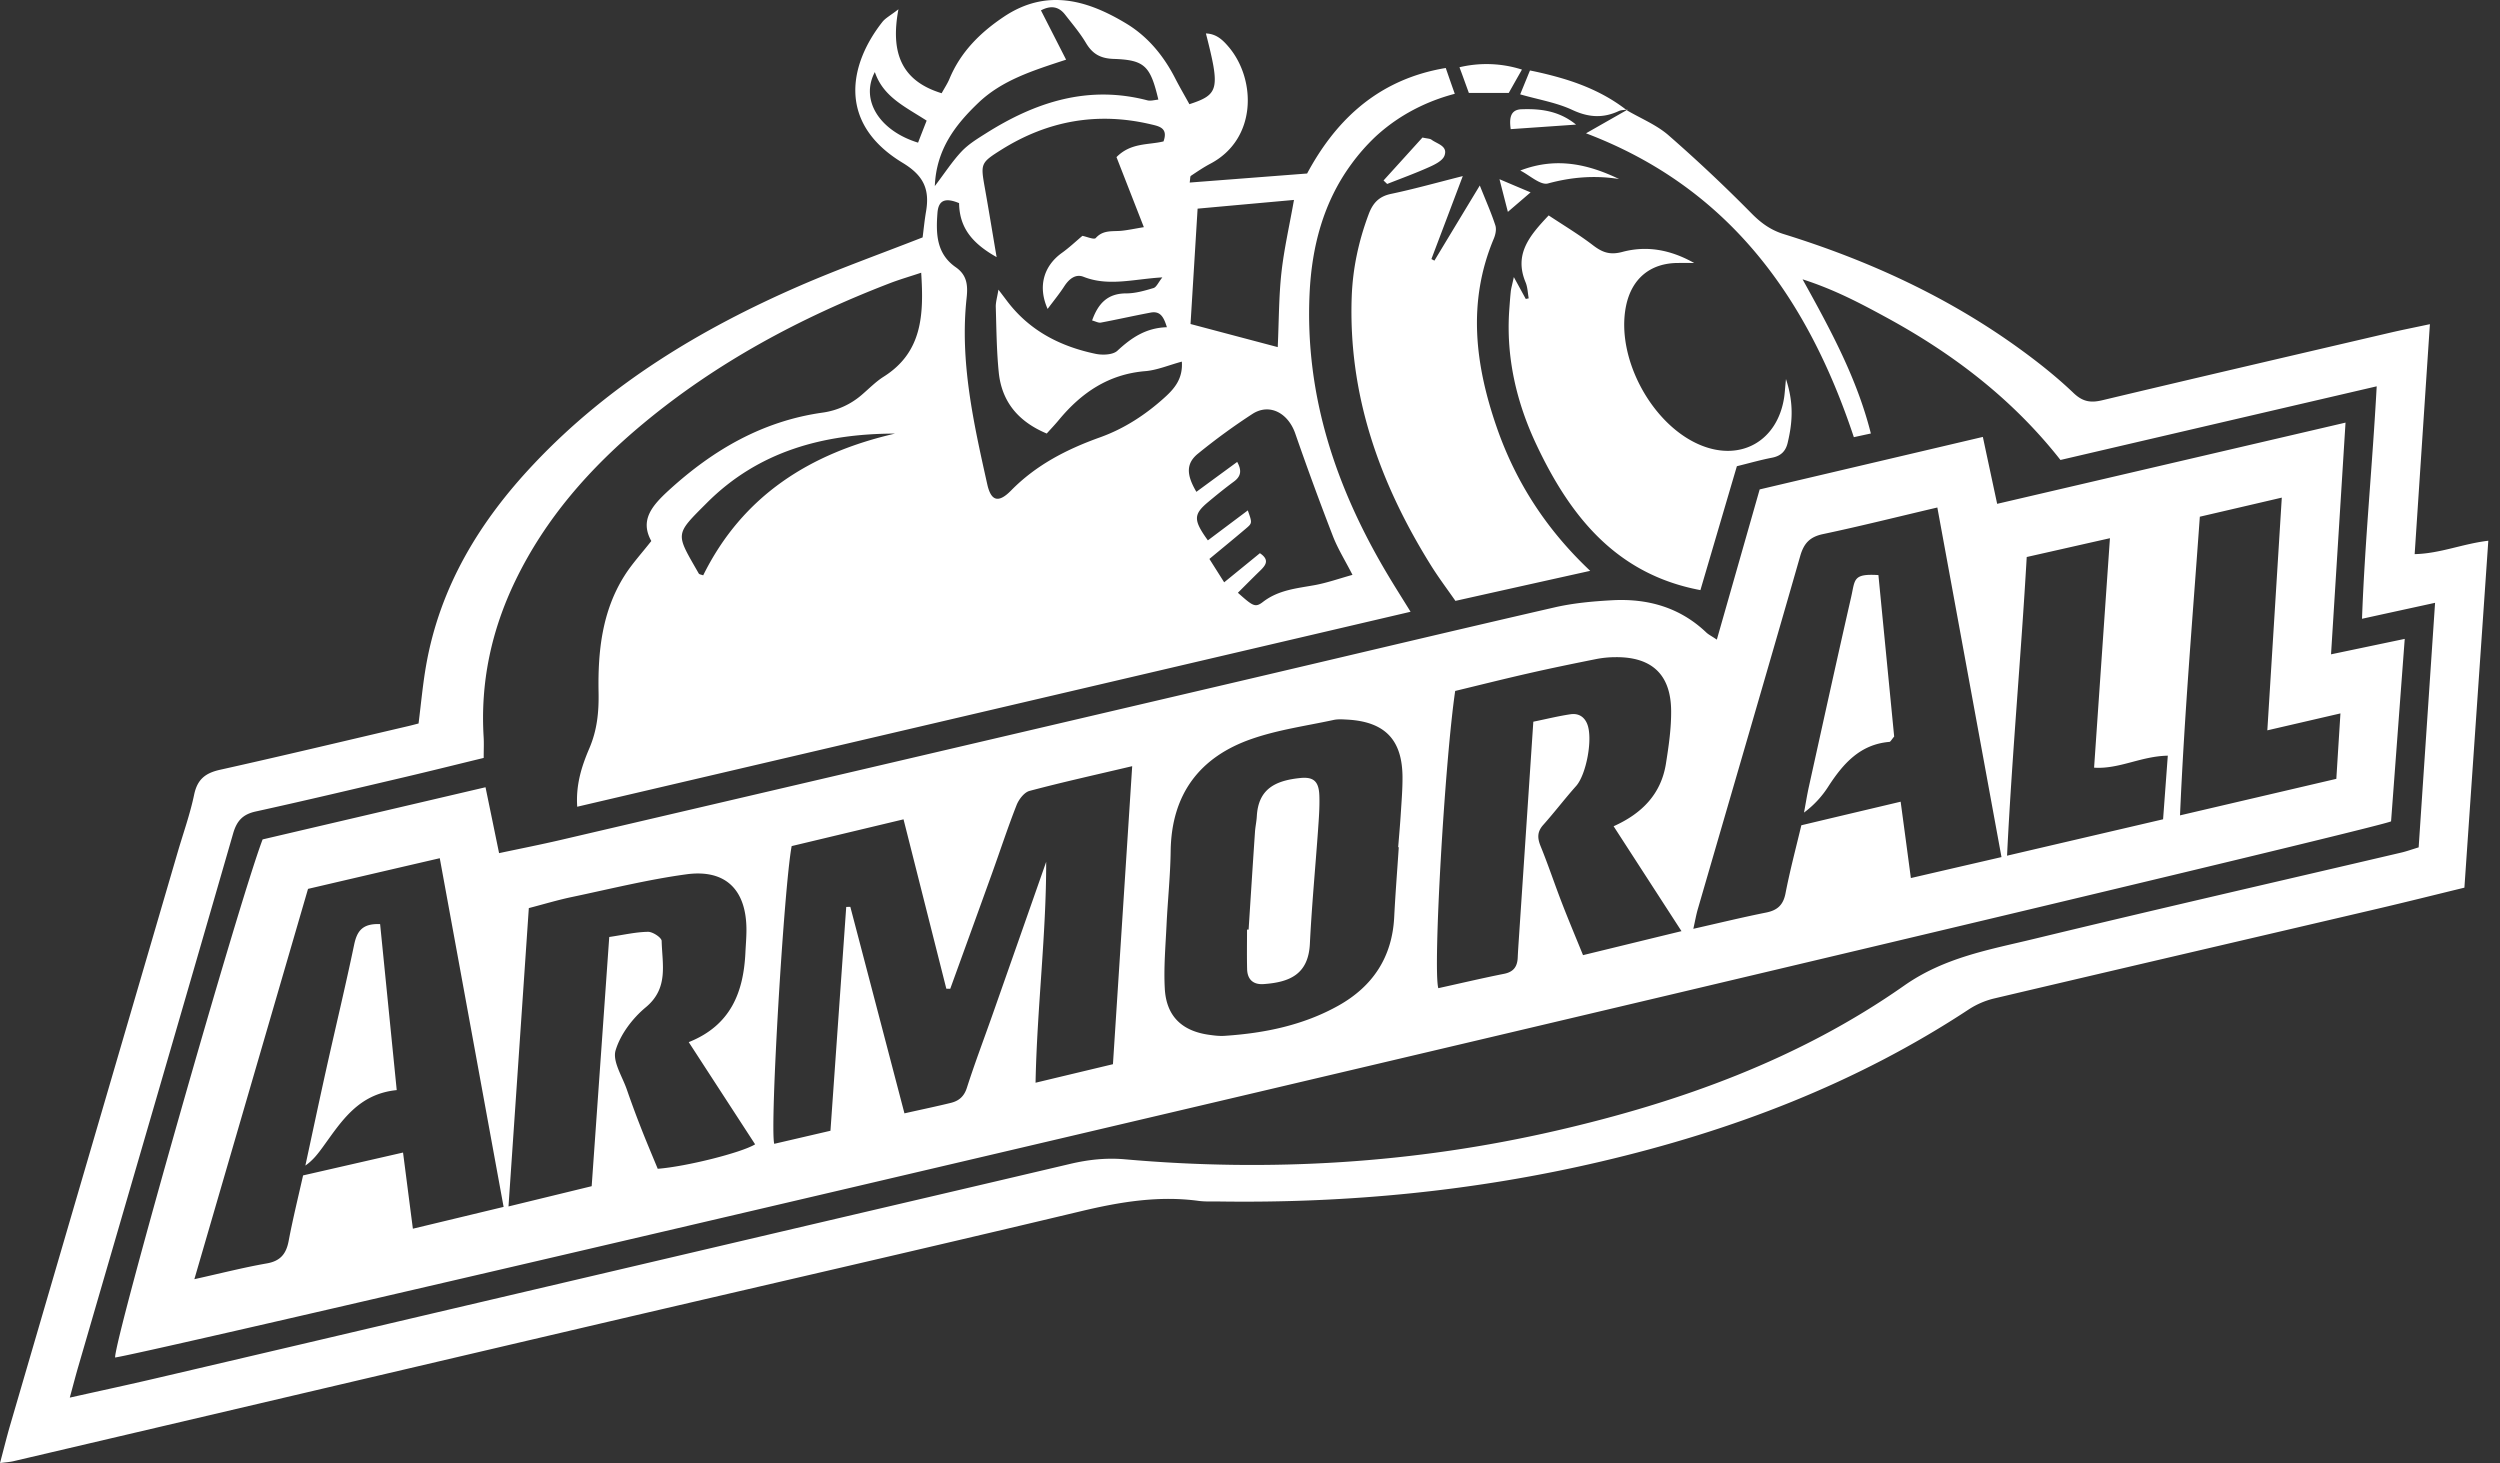 <svg xmlns="http://www.w3.org/2000/svg" width="176" height="103" fill="none"><rect width="100%" height="100%" fill="#333333" stroke="none"/><path fill="#fff" d="M100.785 9.84c-.115-.089-.302-.08-.644-.158-.88.973-1.808 1.998-2.74 3.023l.256.246c.99-.391 1.995-.756 2.967-1.193.403-.18.925-.44 1.063-.788.263-.69-.495-.831-.902-1.13Zm4.778 2.776.591 2.3c.581-.5 1.024-.877 1.599-1.374a404.29 404.29 0 0 1-2.19-.926Zm-.843-8.105a8.274 8.274 0 0 0-1.973.223c.046.125.089.243.135.362.187.509.348.962.525 1.445h2.81c.229-.404.446-.792.679-1.202l.249-.44a8.214 8.214 0 0 0-2.425-.388Zm2.396 3.18c-.765.03-.877.585-.762 1.4 1.586-.109 3.092-.214 4.599-.319-1.192-.972-2.505-1.13-3.837-1.08Zm-1.743 22.4c-1.523-4.39-2.087-8.831-.207-13.296.118-.283.197-.66.105-.933-.279-.86-.65-1.692-1.093-2.803a3521.23 3521.23 0 0 0-3.196 5.29c-.069-.036-.138-.076-.211-.112.716-1.889 1.431-3.778 2.209-5.841-1.884.476-3.459.92-5.06 1.255-.864.184-1.284.667-1.573 1.449-.696 1.862-1.11 3.775-1.185 5.762-.256 6.926 1.956 13.125 5.557 18.91.541.872 1.162 1.693 1.743 2.53 3.2-.716 6.226-1.39 9.488-2.115-3.108-2.93-5.248-6.272-6.577-10.096Zm1.654-18.086c.657.328 1.421 1.054 1.95.91 1.67-.454 3.302-.582 5.005-.312-2.209-1.065-4.464-1.557-6.955-.598Zm2.98-6.479a26.68 26.68 0 0 0-2.297-.565c-.059.144-.118.282-.171.417-.187.454-.351.858-.518 1.265 1.306.375 2.563.578 3.672 1.097 1.136.53 2.15.595 3.253.086.161-.076.351-.08.538-.099-1.359-1.051-2.868-1.721-4.477-2.201Zm15.725 21.158c-.069.7-.085 1.018-.134 1.33-.476 3.01-3.004 4.469-5.807 3.352-3.469-1.38-6.062-6.16-5.32-9.82.394-1.939 1.72-3.033 3.676-3.033.305-.003.611 0 1.119 0-1.723-.969-3.39-1.225-5.064-.775-.876.233-1.408.023-2.058-.473-.978-.75-2.041-1.387-3.118-2.1-1.362 1.44-2.452 2.737-1.621 4.721.141.345.147.743.216 1.117-.069.014-.138.03-.207.043-.226-.414-.452-.831-.84-1.54-.124.574-.187.781-.213.995-.046.433-.076.87-.108 1.304-.237 3.358.508 6.541 1.93 9.54 2.363 4.995 5.596 9.085 11.526 10.199.847-2.875 1.704-5.796 2.567-8.723.886-.217 1.671-.444 2.471-.598.617-.118.962-.45 1.103-1.041.328-1.377.46-2.747-.118-4.498Zm6.509 13.802c-1.802-.112-1.638.305-1.914 1.52-1.021 4.472-2.002 8.95-2.993 13.428-.128.588-.22 1.183-.332 1.771a6.882 6.882 0 0 0 1.727-1.86c1.037-1.593 2.225-2.943 4.286-3.117.076-.004.141-.148.335-.375-.361-3.712-.739-7.553-1.109-11.367Zm0 0c-1.802-.112-1.638.305-1.914 1.52-1.021 4.472-2.002 8.95-2.993 13.428-.128.588-.22 1.183-.332 1.771a6.882 6.882 0 0 0 1.727-1.86c1.037-1.593 2.225-2.943 4.286-3.117.076-.004.141-.148.335-.375-.361-3.712-.739-7.553-1.109-11.367Zm0 0c-1.802-.112-1.638.305-1.914 1.52-1.021 4.472-2.002 8.95-2.993 13.428-.128.588-.22 1.183-.332 1.771a6.882 6.882 0 0 0 1.727-1.86c1.037-1.593 2.225-2.943 4.286-3.117.076-.004.141-.148.335-.375-.361-3.712-.739-7.553-1.109-11.367Zm0 0c-1.802-.112-1.638.305-1.914 1.52-1.021 4.472-2.002 8.95-2.993 13.428-.128.588-.22 1.183-.332 1.771a6.882 6.882 0 0 0 1.727-1.86c1.037-1.593 2.225-2.943 4.286-3.117.076-.004.141-.148.335-.375-.361-3.712-.739-7.553-1.109-11.367Zm-39.36 15.513c-.036-.975-.394-1.317-1.32-1.228-1.791.177-2.973.778-3.081 2.69-.02.378-.109.756-.131 1.134-.155 2.283-.3 4.566-.447 6.85h-.111c0 .926-.017 1.853.006 2.776.017.733.43 1.107 1.156 1.058 1.857-.128 3.157-.697 3.262-2.842.131-2.668.384-5.326.574-7.99.056-.815.122-1.633.092-2.448Zm39.36-15.513c-1.802-.112-1.638.305-1.914 1.52-1.021 4.472-2.002 8.95-2.993 13.428-.128.588-.22 1.183-.332 1.771a6.882 6.882 0 0 0 1.727-1.86c1.037-1.593 2.225-2.943 4.286-3.117.076-.004.141-.148.335-.375-.361-3.712-.739-7.553-1.109-11.367Zm0 0c-1.802-.112-1.638.305-1.914 1.52-1.021 4.472-2.002 8.95-2.993 13.428-.128.588-.22 1.183-.332 1.771a6.882 6.882 0 0 0 1.727-1.86c1.037-1.593 2.225-2.943 4.286-3.117.076-.004.141-.148.335-.375-.361-3.712-.739-7.553-1.109-11.367Zm-39.36 15.513c-.036-.975-.394-1.317-1.32-1.228-1.791.177-2.973.778-3.081 2.69-.02.378-.109.756-.131 1.134-.155 2.283-.3 4.566-.447 6.85h-.111c0 .926-.017 1.853.006 2.776.017.733.43 1.107 1.156 1.058 1.857-.128 3.157-.697 3.262-2.842.131-2.668.384-5.326.574-7.99.056-.815.122-1.633.092-2.448ZM26.76 65.057c-1.25-.052-1.628.5-1.825 1.44-.613 2.933-1.316 5.847-1.966 8.774-.502 2.257-.981 4.524-1.47 6.785.538-.375.89-.841 1.234-1.314 1.3-1.788 2.481-3.726 5.196-3.999-.4-3.995-.785-7.858-1.169-11.686ZM92.881 56c-.036-.975-.394-1.317-1.32-1.228-1.791.177-2.973.778-3.081 2.69-.02.378-.109.756-.131 1.134-.155 2.283-.3 4.566-.447 6.85h-.111c0 .926-.017 1.853.006 2.776.017.733.43 1.107 1.156 1.058 1.857-.128 3.157-.697 3.262-2.842.131-2.668.384-5.326.574-7.99.056-.815.122-1.633.092-2.448Zm39.36-15.513c-1.802-.112-1.638.305-1.914 1.52-1.021 4.472-2.002 8.95-2.993 13.428-.128.588-.22 1.183-.332 1.771a6.882 6.882 0 0 0 1.727-1.86c1.037-1.593 2.225-2.943 4.286-3.117.076-.004.141-.148.335-.375-.361-3.712-.739-7.553-1.109-11.367Zm0 0c-1.802-.112-1.638.305-1.914 1.52-1.021 4.472-2.002 8.95-2.993 13.428-.128.588-.22 1.183-.332 1.771a6.882 6.882 0 0 0 1.727-1.86c1.037-1.593 2.225-2.943 4.286-3.117.076-.004.141-.148.335-.375-.361-3.712-.739-7.553-1.109-11.367ZM92.881 56c-.036-.975-.394-1.317-1.32-1.228-1.791.177-2.973.778-3.081 2.69-.02.378-.109.756-.131 1.134-.155 2.283-.3 4.566-.447 6.85h-.111c0 .926-.017 1.853.006 2.776.017.733.43 1.107 1.156 1.058 1.857-.128 3.157-.697 3.262-2.842.131-2.668.384-5.326.574-7.99.056-.815.122-1.633.092-2.448ZM26.76 65.057c-1.25-.052-1.628.5-1.825 1.44-.613 2.933-1.316 5.847-1.966 8.774-.502 2.257-.981 4.524-1.47 6.785.538-.375.89-.841 1.234-1.314 1.3-1.788 2.481-3.726 5.196-3.999-.4-3.995-.785-7.858-1.169-11.686Zm137.345-18.993c.344-5.496.676-10.779 1.02-16.312L140.6 35.47c-.358-1.676-.673-3.14-1.007-4.711-5.37 1.265-10.566 2.484-15.712 3.696l-3.016 10.575c-.394-.266-.594-.36-.745-.506-1.868-1.777-4.139-2.404-6.637-2.266-1.359.075-2.737.2-4.06.506-7.562 1.738-15.108 3.544-22.663 5.312a58843.73 58843.73 0 0 1-47.256 11.049c-1.421.332-2.852.614-4.369.936a3126.34 3126.34 0 0 0-.955-4.639c-5.386 1.262-10.585 2.477-15.692 3.673-1.683 4.403-10.447 35.23-10.384 36.474 4.05-.61 158.983-37.085 160.227-37.745.315-4.19.63-8.427.962-12.846l-5.189 1.087ZM29.067 86.501c-.24-1.84-.45-3.483-.693-5.362l-7.037 1.61c-.345 1.534-.722 3.059-1.014 4.603-.17.916-.578 1.426-1.546 1.593-1.602.28-3.18.684-5.094 1.11l8.002-27.478c3.125-.73 6.131-1.43 9.275-2.159 1.514 8.256 2.984 16.299 4.494 24.548-2.137.513-4.165 1.003-6.387 1.535Zm17.237-4.219c-.374-.91-.778-1.856-1.152-2.812a69.989 69.989 0 0 1-1.024-2.77c-.318-.92-1.02-1.98-.79-2.753.34-1.133 1.194-2.26 2.123-3.032 1.631-1.35 1.155-3.042 1.12-4.675-.008-.233-.628-.647-.96-.64-.853.012-1.706.213-2.73.364l-1.237 17.544-5.856 1.426c.486-7.103.955-14.006 1.431-21.004 1.07-.279 2.058-.578 3.066-.788 2.668-.562 5.323-1.222 8.021-1.59 2.754-.375 4.215 1.074 4.234 3.857.004.545-.046 1.094-.072 1.64-.131 2.805-1.034 5.14-3.991 6.317 1.592 2.454 3.134 4.823 4.674 7.195-.975.594-4.887 1.573-6.857 1.721Zm32.047-7.362c-1.752.42-3.479.831-5.448 1.304.105-5.293.755-10.401.748-15.55-1.263 3.601-2.527 7.205-3.794 10.806-.6 1.702-1.24 3.39-1.792 5.109-.197.61-.565.913-1.116 1.051-1.004.247-2.019.457-3.276.74-1.3-4.962-2.553-9.752-3.81-14.538-.095.003-.194.003-.289.006l-1.11 15.757-3.957.92c-.322-1.157.695-18.221 1.227-20.961l7.874-1.883 3.013 11.923c.092.003.184.003.276.007.984-2.714 1.969-5.428 2.947-8.142.574-1.593 1.1-3.206 1.72-4.783.157-.404.538-.904.912-1.005 2.308-.615 4.644-1.13 7.23-1.742l-1.355 20.98Zm20.27-17.731c-.049.818-.124 1.636-.19 2.454.017 0 .03.003.043.003-.108 1.64-.24 3.276-.322 4.915-.14 2.819-1.506 4.876-3.919 6.23-2.478 1.389-5.205 1.944-8.011 2.131-.381.027-.768-.023-1.146-.078-1.893-.276-2.973-1.328-3.075-3.256-.079-1.469.05-2.95.121-4.426.082-1.748.27-3.495.293-5.247.055-4.004 2.04-6.633 5.73-7.904 1.841-.638 3.814-.91 5.73-1.324.316-.07.657-.043.982-.026 2.649.15 3.873 1.425 3.88 4.067.003.818-.063 1.64-.115 2.46Zm12.824 10.053c-.515-1.268-1.018-2.46-1.487-3.673-.512-1.324-.962-2.678-1.497-3.992-.233-.572-.252-1.012.178-1.498.797-.894 1.523-1.85 2.317-2.74.722-.808 1.198-3.341.784-4.37-.22-.545-.65-.762-1.171-.686-.85.125-1.691.335-2.623.525l-1.021 15.317c-.029.437-.059.874-.078 1.31-.033.625-.299.99-.959 1.121-1.552.309-3.091.674-4.631 1.012-.384-1.34.45-15.901 1.188-20.925 1.674-.404 3.41-.84 5.157-1.238 1.598-.365 3.2-.693 4.808-1.015a7.165 7.165 0 0 1 1.303-.125c2.557-.03 3.909 1.202 3.935 3.755.013 1.248-.17 2.507-.367 3.745-.338 2.12-1.668 3.5-3.683 4.403l4.779 7.385c-2.396.582-4.608 1.124-6.932 1.689Zm23.08-5.428a2512.12 2512.12 0 0 0-.719-5.374c-2.386.565-4.647 1.1-6.991 1.659-.381 1.596-.801 3.177-1.112 4.777-.158.828-.562 1.205-1.359 1.366-1.645.329-3.276.726-5.134 1.147.135-.595.201-.995.316-1.386 2.405-8.286 4.831-16.565 7.21-24.861.26-.907.686-1.35 1.615-1.544 2.61-.552 5.199-1.203 8.038-1.87 1.52 8.27 3.003 16.362 4.516 24.611-2.166.5-4.165.963-6.38 1.476Zm17.756-4.136c-3.636.848-7.171 1.672-10.985 2.563.354-7.182.988-14.065 1.385-21.027 1.999-.45 3.83-.867 5.859-1.324-.381 5.49-.745 10.757-1.116 16.154 1.769.116 3.298-.811 5.189-.844l-.332 4.478Zm12.197-2.848-11.005 2.572c.305-7.083.892-13.973 1.395-21.026 1.88-.437 3.718-.864 5.77-1.344-.342 5.503-.673 10.848-1.018 16.384 1.789-.414 3.351-.775 5.147-1.192-.102 1.623-.191 3.016-.289 4.606Zm-34.151-12.823c-1.021 4.471-2.002 8.95-2.993 13.427-.128.588-.22 1.183-.332 1.771a6.882 6.882 0 0 0 1.727-1.86c1.037-1.593 2.225-2.943 4.286-3.117.076-.004.141-.148.335-.375-.361-3.712-.739-7.553-1.109-11.367-1.802-.112-1.638.305-1.914 1.52ZM91.562 54.77c-1.792.177-2.974.778-3.082 2.69-.02.378-.109.756-.131 1.134-.155 2.283-.3 4.566-.447 6.85h-.111c0 .926-.017 1.853.006 2.776.017.733.43 1.107 1.156 1.058 1.857-.128 3.157-.697 3.262-2.842.131-2.668.384-5.326.574-7.99.056-.815.122-1.633.092-2.448-.036-.975-.394-1.317-1.32-1.228ZM24.934 66.496c-.613 2.934-1.316 5.848-1.966 8.775-.502 2.257-.981 4.524-1.47 6.785.538-.375.89-.841 1.234-1.314 1.3-1.788 2.481-3.726 5.196-3.999-.4-3.995-.785-7.858-1.169-11.686-1.25-.052-1.628.5-1.825 1.44ZM92.881 56c-.036-.975-.394-1.317-1.32-1.228-1.791.177-2.973.778-3.081 2.69-.02.378-.109.756-.131 1.134-.155 2.283-.3 4.566-.447 6.85h-.111c0 .926-.017 1.853.006 2.776.017.733.43 1.107 1.156 1.058 1.857-.128 3.157-.697 3.262-2.842.131-2.668.384-5.326.574-7.99.056-.815.122-1.633.092-2.448Zm39.36-15.513c-1.802-.112-1.638.305-1.914 1.52-1.021 4.472-2.002 8.95-2.993 13.428-.128.588-.22 1.183-.332 1.771a6.882 6.882 0 0 0 1.727-1.86c1.037-1.593 2.225-2.943 4.286-3.117.076-.004.141-.148.335-.375-.361-3.712-.739-7.553-1.109-11.367Zm0 0c-1.802-.112-1.638.305-1.914 1.52-1.021 4.472-2.002 8.95-2.993 13.428-.128.588-.22 1.183-.332 1.771a6.882 6.882 0 0 0 1.727-1.86c1.037-1.593 2.225-2.943 4.286-3.117.076-.004.141-.148.335-.375-.361-3.712-.739-7.553-1.109-11.367ZM92.881 56c-.036-.975-.394-1.317-1.32-1.228-1.791.177-2.973.778-3.081 2.69-.02.378-.109.756-.131 1.134-.155 2.283-.3 4.566-.447 6.85h-.111c0 .926-.017 1.853.006 2.776.017.733.43 1.107 1.156 1.058 1.857-.128 3.157-.697 3.262-2.842.131-2.668.384-5.326.574-7.99.056-.815.122-1.633.092-2.448Zm0 0c-.036-.975-.394-1.317-1.32-1.228-1.791.177-2.973.778-3.081 2.69-.02.378-.109.756-.131 1.134-.155 2.283-.3 4.566-.447 6.85h-.111c0 .926-.017 1.853.006 2.776.017.733.43 1.107 1.156 1.058 1.857-.128 3.157-.697 3.262-2.842.131-2.668.384-5.326.574-7.99.056-.815.122-1.633.092-2.448Zm39.36-15.513c-1.802-.112-1.638.305-1.914 1.52-1.021 4.472-2.002 8.95-2.993 13.428-.128.588-.22 1.183-.332 1.771a6.882 6.882 0 0 0 1.727-1.86c1.037-1.593 2.225-2.943 4.286-3.117.076-.004.141-.148.335-.375-.361-3.712-.739-7.553-1.109-11.367Zm0 0c-1.802-.112-1.638.305-1.914 1.52-1.021 4.472-2.002 8.95-2.993 13.428-.128.588-.22 1.183-.332 1.771a6.882 6.882 0 0 0 1.727-1.86c1.037-1.593 2.225-2.943 4.286-3.117.076-.004.141-.148.335-.375-.361-3.712-.739-7.553-1.109-11.367ZM92.881 56c-.036-.975-.394-1.317-1.32-1.228-1.791.177-2.973.778-3.081 2.69-.02.378-.109.756-.131 1.134-.155 2.283-.3 4.566-.447 6.85h-.111c0 .926-.017 1.853.006 2.776.017.733.43 1.107 1.156 1.058 1.857-.128 3.157-.697 3.262-2.842.131-2.668.384-5.326.574-7.99.056-.815.122-1.633.092-2.448Zm39.36-15.513c-1.802-.112-1.638.305-1.914 1.52-1.021 4.472-2.002 8.95-2.993 13.428-.128.588-.22 1.183-.332 1.771a6.882 6.882 0 0 0 1.727-1.86c1.037-1.593 2.225-2.943 4.286-3.117.076-.004.141-.148.335-.375-.361-3.712-.739-7.553-1.109-11.367Zm0 0c-1.802-.112-1.638.305-1.914 1.52-1.021 4.472-2.002 8.95-2.993 13.428-.128.588-.22 1.183-.332 1.771a6.882 6.882 0 0 0 1.727-1.86c1.037-1.593 2.225-2.943 4.286-3.117.076-.004.141-.148.335-.375-.361-3.712-.739-7.553-1.109-11.367Zm0 0c-1.802-.112-1.638.305-1.914 1.52-1.021 4.472-2.002 8.95-2.993 13.428-.128.588-.22 1.183-.332 1.771a6.882 6.882 0 0 0 1.727-1.86c1.037-1.593 2.225-2.943 4.286-3.117.076-.004.141-.148.335-.375-.361-3.712-.739-7.553-1.109-11.367Zm0 0c-1.802-.112-1.638.305-1.914 1.52-1.021 4.472-2.002 8.95-2.993 13.428-.128.588-.22 1.183-.332 1.771a6.882 6.882 0 0 0 1.727-1.86c1.037-1.593 2.225-2.943 4.286-3.117.076-.004.141-.148.335-.375-.361-3.712-.739-7.553-1.109-11.367Zm37.751-1.475c.361-5.448.709-10.717 1.073-16.19-1.106.236-1.95.403-2.787.597-6.757 1.577-13.519 3.148-20.27 4.757-.824.198-1.382.112-2.032-.509-1.142-1.09-2.389-2.086-3.669-3.02-5.087-3.712-10.733-6.304-16.723-8.163-.925-.286-1.605-.779-2.281-1.466a107.47 107.47 0 0 0-5.845-5.5c-.844-.732-1.94-1.175-2.921-1.75l.046-.05c-.033 0-.066.007-.099.01.01.01.023.017.033.027l-2.862 1.63c10.04 3.807 15.59 11.547 18.856 21.393.354-.078.706-.154 1.198-.26-.972-3.86-2.803-7.24-4.808-10.854 2.251.723 4.069 1.689 5.875 2.671 4.703 2.556 8.901 5.746 12.281 10.047 7.385-1.722 14.75-3.437 22.263-5.185-.302 5.582-.834 10.895-1.034 16.365 1.782-.391 3.338-.73 5.143-1.124-.397 5.92-.778 11.571-1.155 17.216-.505.154-.863.285-1.234.37-8.619 2.021-17.251 3.993-25.853 6.076-3.145.762-6.292 1.294-9.135 3.288-7.388 5.185-15.78 8.207-24.524 10.218-9.987 2.3-20.116 2.91-30.324 2.01-1.342-.118-2.596.023-3.879.326-6.489 1.53-12.984 3.045-19.476 4.566-8.353 1.959-16.706 3.92-25.06 5.878-6.596 1.55-13.19 3.101-19.79 4.642-1.947.457-3.903.877-6.086 1.364.237-.868.41-1.541.604-2.205C9.154 83.688 12.8 71.191 16.411 58.683c.259-.903.682-1.356 1.605-1.557 3.525-.775 7.033-1.61 10.542-2.434 1.844-.434 3.682-.894 5.494-1.334 0-.598.023-1.032-.003-1.462-.236-3.857.541-7.497 2.215-10.977 2.13-4.428 5.298-8.01 9.036-11.114 5.186-4.307 11.051-7.441 17.317-9.856.699-.27 1.424-.48 2.235-.75.19 2.941.092 5.6-2.649 7.324-.548.348-1.014.828-1.513 1.255a5.344 5.344 0 0 1-2.786 1.271c-4.215.595-7.7 2.619-10.809 5.457-1.184 1.085-2.07 2.103-1.243 3.581-.706.9-1.37 1.62-1.884 2.435-1.589 2.507-1.884 5.358-1.829 8.213.027 1.403-.101 2.671-.656 3.962-.525 1.23-.952 2.53-.847 4.097 19.601-4.583 39.041-9.133 58.668-13.726-.574-.93-1.066-1.702-1.536-2.487-3.679-6.13-5.914-12.678-5.573-19.93.155-3.278.965-6.396 2.928-9.08a14.103 14.103 0 0 1 1.716-1.955c2.042-1.885 4.257-2.664 5.577-3.012-.184-.52-.368-1.042-.548-1.567-.03-.083-.056-.168-.086-.25a13.58 13.58 0 0 0-.938.187c-4.146.98-6.896 3.65-8.823 7.241l-8.267.637c.045-.279.026-.433.085-.473.453-.302.903-.607 1.382-.86 3.282-1.738 3.216-5.927 1.28-8.214-.404-.476-.857-.926-1.605-.95 1.004 3.923.922 4.298-1.162 4.981-.322-.588-.676-1.189-.995-1.81-.814-1.593-1.926-2.95-3.452-3.87-2.76-1.666-5.616-2.477-8.606-.483-1.668 1.114-3.046 2.477-3.834 4.366-.14.339-.348.647-.554 1.025-2.905-.887-3.598-2.937-3.043-5.91-.571.443-.916.617-1.132.893-2.291 2.911-3.256 7.087 1.437 9.922 1.5.907 1.9 1.89 1.638 3.427-.108.634-.17 1.275-.24 1.817-2.986 1.17-5.868 2.198-8.67 3.416-6.976 3.036-13.405 6.926-18.676 12.508-3.83 4.048-6.65 8.67-7.618 14.262-.23 1.33-.351 2.68-.522 4.034-.305.08-.512.135-.722.184-4.415 1.032-8.829 2.09-13.253 3.075-1.034.23-1.599.674-1.825 1.755-.289 1.386-.775 2.733-1.172 4.097C8.563 73.484 4.631 86.92.705 100.362.467 101.183.264 102.011 0 103c.43-.056.686-.072.932-.128 13.782-3.23 27.56-6.469 41.345-9.695 11.28-2.638 22.575-5.22 33.846-7.912 2.74-.653 5.451-1.103 8.264-.722.483.062.981.036 1.474.042 9.058.129 18.012-.739 26.844-2.812 9.233-2.165 17.97-5.486 25.926-10.73a5.721 5.721 0 0 1 1.792-.759c8.99-2.119 17.989-4.208 26.982-6.314 2.009-.47 4.011-.973 6.089-1.479l1.683-24.423c-1.824.217-3.393.903-5.185.943ZM49.505 40.505c-.142-.055-.276-.065-.312-.13-1.638-2.866-1.717-2.682.57-4.972 3.637-3.643 8.223-4.872 13.248-4.878-5.96 1.373-10.723 4.353-13.507 9.98Zm15.127-30.462c-2.73-.84-4.08-3.012-3.043-4.97.594 1.75 2.117 2.43 3.647 3.42-.237.604-.424 1.08-.604 1.55Zm19.68 4.646c2.16-.197 4.453-.404 6.784-.614-.322 1.823-.7 3.46-.883 5.118-.184 1.666-.174 3.351-.26 5.244-2.05-.542-4.06-1.075-6.14-1.627.167-2.7.325-5.292.498-8.121Zm.026 17.248a44.31 44.31 0 0 1 3.833-2.796c1.198-.772 2.511-.075 3.017 1.384a217.96 217.96 0 0 0 2.645 7.21c.348.901.87 1.732 1.382 2.734-.968.273-1.786.559-2.623.717-1.283.236-2.573.335-3.679 1.189-.551.427-.712.289-1.766-.644.529-.526 1.047-1.051 1.576-1.564.394-.381.67-.756-.026-1.222-.775.634-1.563 1.275-2.515 2.05l-1.04-1.646c.922-.765 1.76-1.449 2.583-2.149.44-.374.43-.39.121-1.268-.928.697-1.825 1.367-2.812 2.11-1.04-1.446-1.021-1.834.042-2.718.585-.49 1.179-.969 1.792-1.422.476-.352.581-.75.23-1.383-.978.716-1.92 1.406-2.872 2.106-.722-1.222-.725-2.008.112-2.688ZM81.912 9.955c-1.066.263-2.3.075-3.311 1.107l1.926 4.931c-.646.105-1.106.207-1.569.253-.633.063-1.293-.079-1.818.513-.118.131-.64-.099-.939-.155-.469.395-.925.828-1.434 1.193-1.29.92-1.72 2.372-1.014 3.952.427-.575.83-1.064 1.172-1.593.331-.51.787-.89 1.352-.67 1.769.7 3.535.157 5.553.042-.289.362-.417.687-.62.75-.624.187-1.28.377-1.92.377-1.297 0-1.97.684-2.406 1.906.243.062.446.184.62.15 1.165-.22 2.32-.482 3.49-.702.698-.135.935.315 1.155 1.028-1.49.043-2.514.756-3.49 1.66-.314.288-1.037.315-1.519.216-2.475-.516-4.631-1.613-6.207-3.673-.16-.213-.324-.427-.643-.848-.088.549-.197.884-.187 1.22.046 1.527.056 3.061.207 4.58.203 2.085 1.378 3.491 3.38 4.33.286-.32.582-.628.854-.957 1.592-1.925 3.512-3.226 6.091-3.436.83-.07 1.638-.42 2.567-.67.082 1.195-.515 1.892-1.191 2.506-1.346 1.222-2.856 2.211-4.572 2.826-2.337.837-4.49 1.938-6.263 3.745-.886.9-1.408.749-1.674-.447-.964-4.323-1.942-8.657-1.45-13.135.098-.91.006-1.6-.765-2.139-1.369-.952-1.401-2.365-1.29-3.824.07-.92.568-1.084 1.523-.69.023 1.748.942 2.842 2.642 3.801-.312-1.833-.561-3.374-.837-4.915-.295-1.665-.285-1.73 1.169-2.644 3.259-2.044 6.764-2.678 10.526-1.79.58.137 1.234.252.892 1.202ZM68.876 7.24c1.667-1.593 3.813-2.264 6.177-3.039-.62-1.216-1.175-2.306-1.77-3.47.66-.348 1.231-.305 1.7.3.503.647 1.041 1.278 1.458 1.977.463.782 1.017 1.108 1.966 1.14 2.186.073 2.58.497 3.141 2.865-.27.023-.542.112-.775.05-4.171-1.088-7.873.118-11.366 2.326-.597.377-1.224.759-1.706 1.268-.64.677-1.156 1.475-1.89 2.444.104-2.57 1.427-4.297 3.065-5.861Z"/></svg>